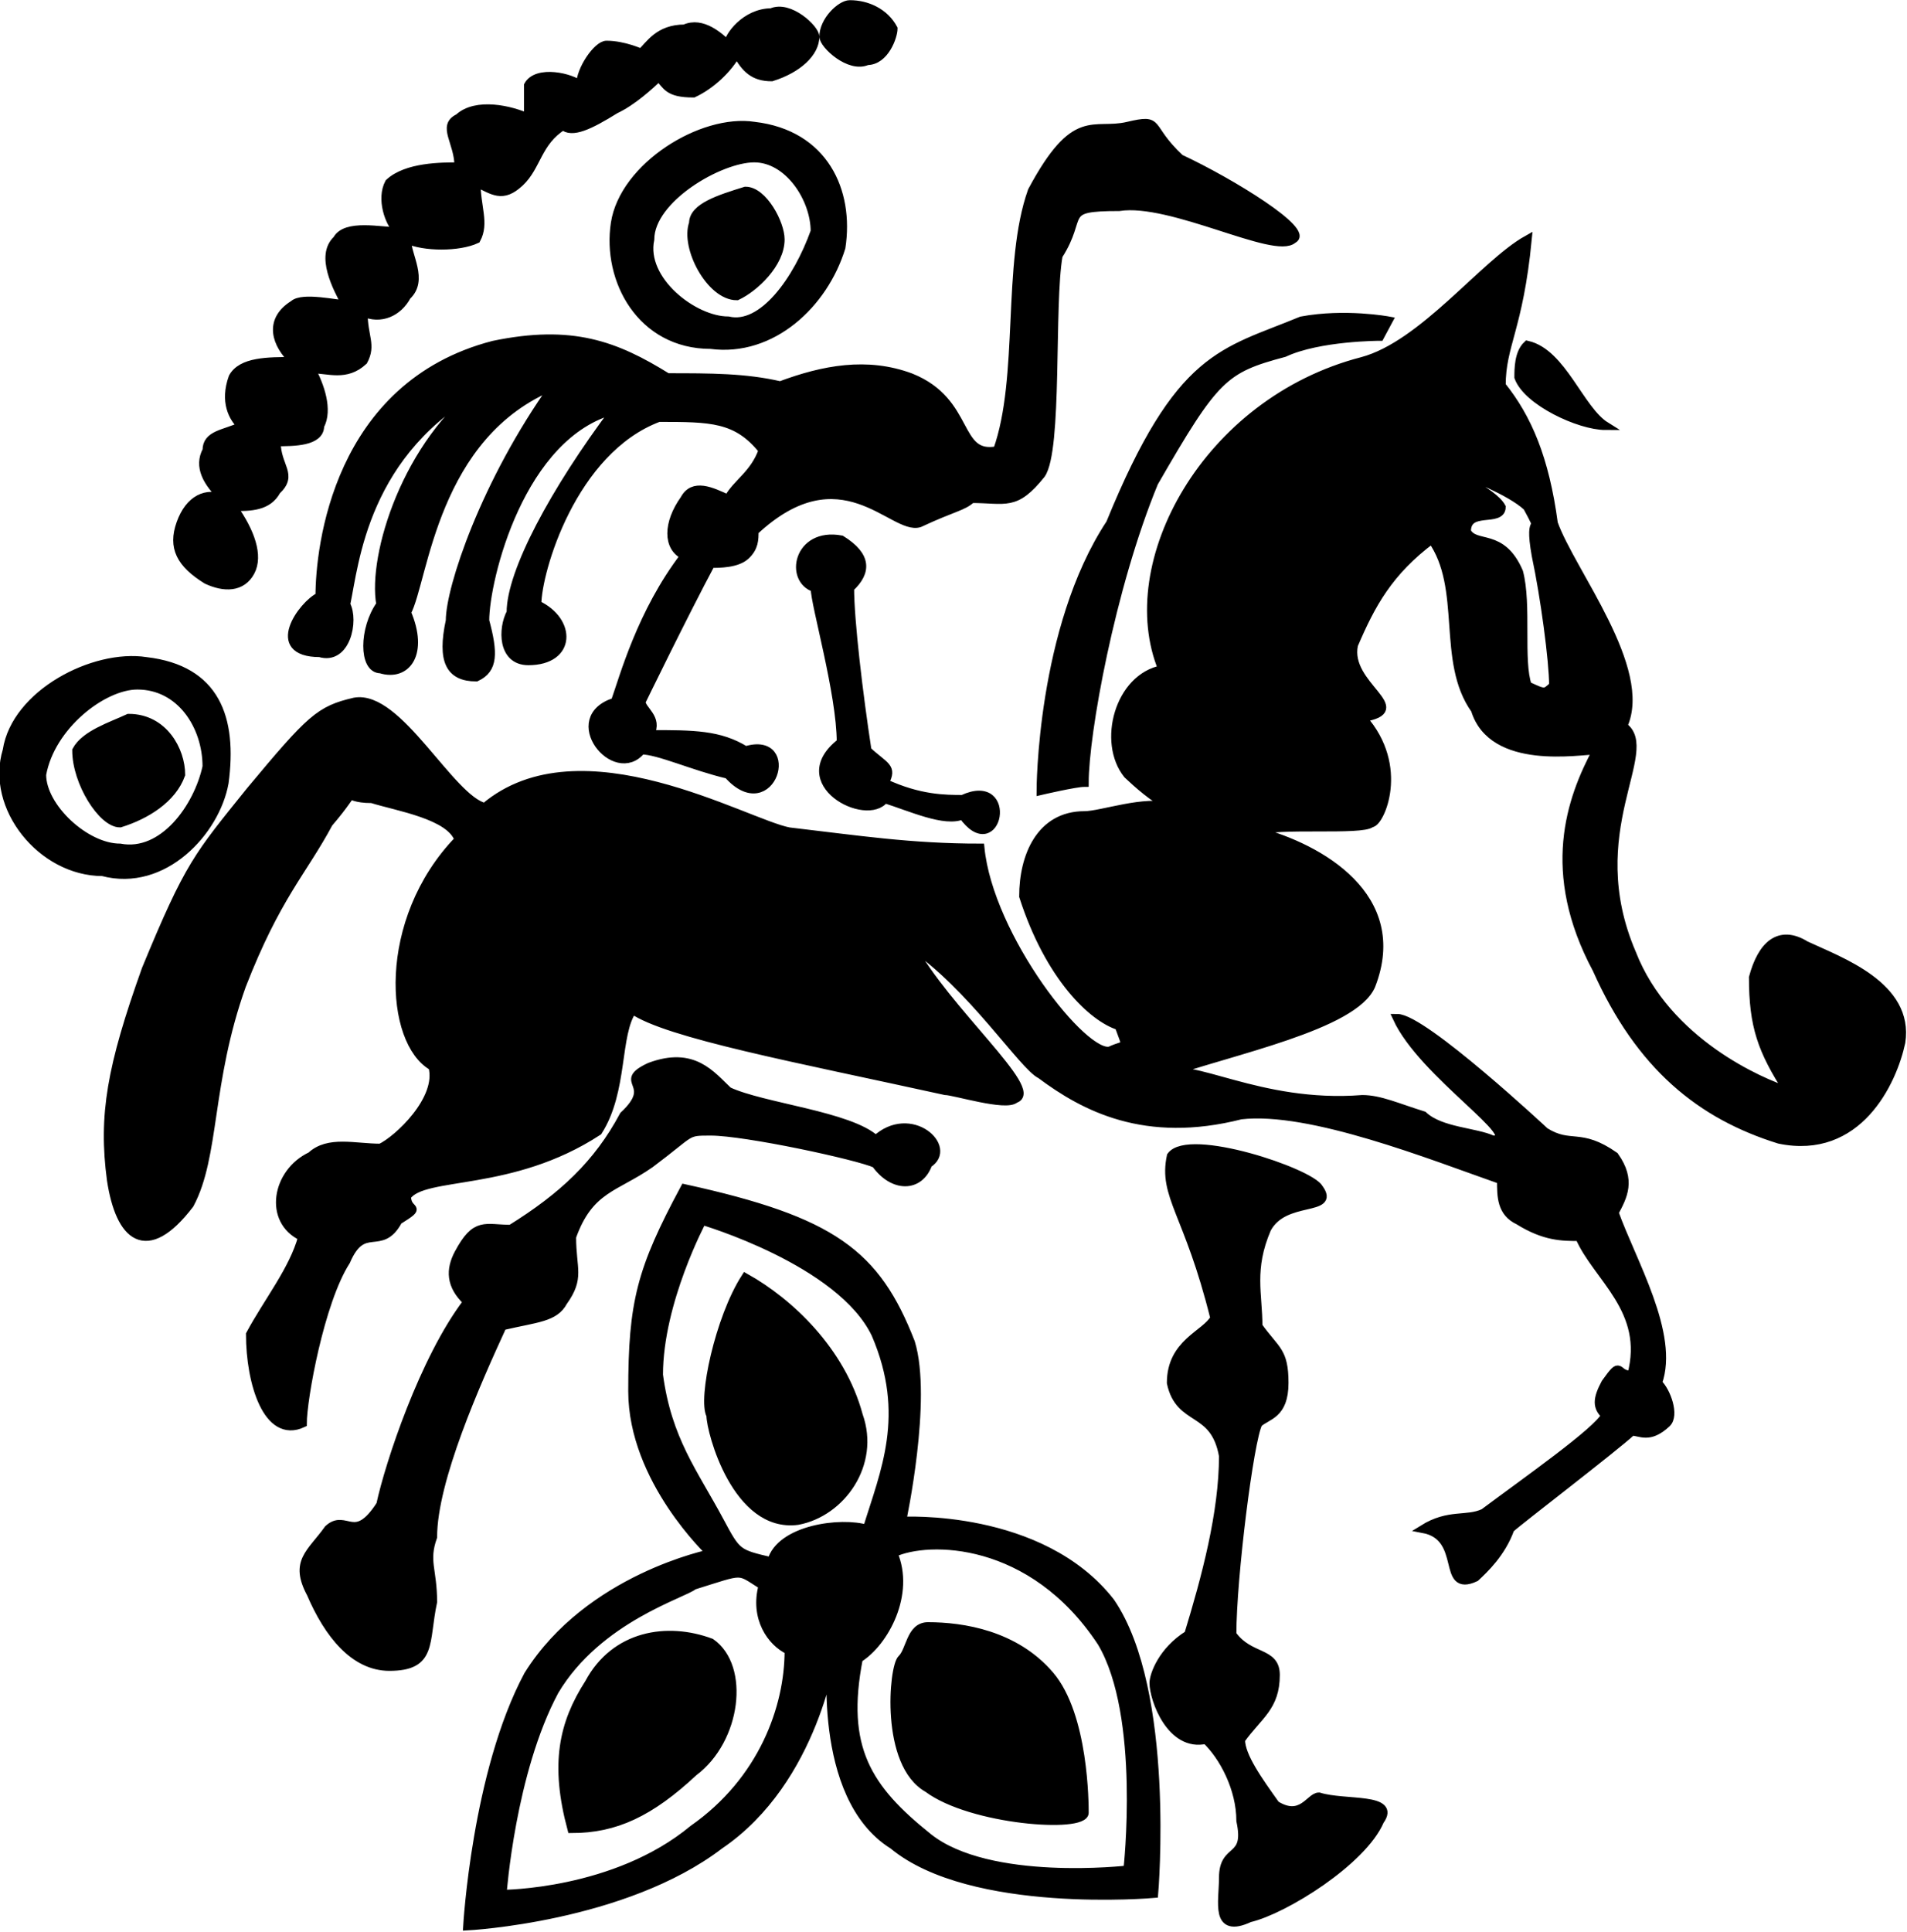 <?xml version="1.0" encoding="UTF-8" standalone="no"?>
<!-- Created with Inkscape (http://www.inkscape.org/) -->
<svg
   xmlns:svg="http://www.w3.org/2000/svg"
   xmlns="http://www.w3.org/2000/svg"
   version="1.0"
   width="147.947"
   height="149.84"
   id="svg__">
  <defs
     id="_" />
  <g
     transform="matrix(0.674,0,0,0.629,-138.97,2.844)"
     style="fill:#000000"
     id="g6168">
    <path
       d="M 285,142 C 280,152 279,156 279,167 C 279,178 288,187 288,187 C 288,187 274,190 267,202 C 261,214 260,233 260,233 C 260,233 278,232 289,223 C 300,215 302,199 302,199 C 302,199 300,217 309,223 C 318,231 339,229 339,229 C 339,229 341,204 334,193 C 326,182 310,183 310,183 C 310,183 313,168 311,161 C 307,150 302,146 285,142 z M 287,146 C 287,146 282,156 282,165 C 283,173 286,177 289,183 C 291,187 291,187 295,188 C 296,184 303,183 306,184 C 308,177 311,170 307,160 C 303,151 287,146 287,146 z M 286,191 C 285,192 275,195 270,204 C 265,214 264,229 264,229 C 264,229 277,229 286,221 C 294,215 297,206 297,199 C 295,198 293,195 294,191 C 291,189 292,189 286,191 z M 309,187 C 311,192 308,198 305,200 C 303,211 306,216 313,222 C 320,228 336,226 336,226 C 336,226 338,207 333,198 C 325,185 313,185 309,187 z M 288,198 C 283,196 277,197 274,203 C 271,208 270,213 272,221 C 277,221 281,219 286,214 C 291,210 292,201 288,198 z M 292,153 C 289,158 287,168 288,170 C 288,172 291,184 298,183 C 303,182 307,176 305,170 C 303,162 297,156 292,153 z M 313,196 C 311,196 311,199 310,200 C 309,201 308,213 313,216 C 318,220 331,221 331,219 C 331,218 331,207 327,202 C 323,197 317,196 313,196 z M 304,68 C 306,66 306,64 303,62 C 298,61 297,67 300,68 C 300,70 303,81 303,87 C 297,92 306,97 308,94 C 311,95 315,97 317,96 C 321,102 323,91 317,94 C 315,94 312,94 308,92 C 309,90 308,90 306,88 C 305,81 304,72 304,68 z M 293,61 C 303,51 309,61 312,60 C 316,58 317,58 318,57 C 322,57 323,58 326,54 C 328,51 327,33 328,27 C 331,22 328,21 335,21 C 341,20 353,27 355,25 C 357,24 348,18 342,15 C 338,11 340,10 336,11 C 332,12 330,9 325,19 C 322,28 324,42 321,51 C 316,52 318,45 311,42 C 306,40 301,41 296,43 C 292,42 288,42 283,42 C 277,38 272,36 263,38 C 245,43 243,63 243,69 C 241,70 237,76 243,76 C 246,77 247,72 246,70 C 247,65 248,51 262,43 C 253,50 249,64 250,70 C 248,73 248,78 250,78 C 253,79 255,76 253,71 C 255,67 256,49 270,43 C 262,55 258,68 258,72 C 257,77 258,79 261,79 C 263,78 263,76 262,72 C 262,67 266,49 277,46 C 270,56 265,66 265,71 C 264,73 264,77 267,77 C 272,77 272,72 268,70 C 268,66 272,51 282,47 C 288,47 291,47 294,51 C 293,54 291,55 290,57 C 288,56 286,55 285,57 C 283,60 283,63 285,64 C 280,71 278,79 277,82 C 271,84 277,92 280,88 C 282,88 286,90 290,91 C 295,97 298,86 292,88 C 289,86 286,86 281,86 C 282,84 280,83 280,82 C 280,82 285,71 288,65 C 289,65 291,65 292,64 C 293,63 293,62 293,61 z M 304,-4 C 303,-4 301,-2 301,0 C 301,1 304,4 306,3 C 308,3 309,0 309,-1 C 308,-3 306,-4 304,-4 z M 230,51 C 230,49 232,49 234,48 C 233,47 232,45 233,42 C 234,40 237,40 240,40 C 238,38 237,35 240,33 C 241,32 245,33 246,33 C 245,31 243,27 245,25 C 246,23 250,24 252,24 C 251,23 250,20 251,18 C 253,16 257,16 259,16 C 259,13 257,11 259,10 C 261,8 265,9 267,10 C 267,9 267,7 267,6 C 268,4 272,5 273,6 C 273,4 275,1 276,1 C 278,1 280,2 280,2 C 281,1 282,-1 285,-1 C 287,-2 289,0 290,1 C 290,0 292,-3 295,-3 C 297,-4 300,-1 300,0 C 300,2 298,4 295,5 C 293,5 292,4 291,2 C 290,4 288,6 286,7 C 283,7 283,6 282,5 C 281,6 279,8 277,9 C 274,11 272,12 271,11 C 268,13 268,16 266,18 C 264,20 263,19 261,18 C 261,21 262,23 261,25 C 259,26 255,26 253,25 C 253,27 255,30 253,32 C 252,34 250,35 248,34 C 248,37 249,38 248,40 C 246,42 244,41 242,41 C 243,43 244,46 243,48 C 243,50 240,50 238,50 C 238,53 240,54 238,56 C 237,58 235,58 233,58 C 235,61 236,64 235,66 C 234,68 232,68 230,67 C 227,65 226,63 227,60 C 228,57 230,56 232,57 C 230,55 229,53 230,51 z M 293,11 C 287,10 278,16 277,23 C 276,30 280,38 288,38 C 295,39 301,33 303,26 C 304,19 301,12 293,11 z M 293,15 C 289,15 281,20 281,25 C 280,30 286,35 290,35 C 294,36 298,30 300,24 C 300,20 297,15 293,15 z M 292,19 C 289,20 286,21 286,23 C 285,26 288,32 291,32 C 293,31 296,28 296,25 C 296,23 294,19 292,19 z M 326,93 C 326,93 326,73 334,60 C 342,39 347,39 356,35 C 361,34 366,35 366,35 L 365,37 C 365,37 358,37 354,39 C 347,41 346,42 339,55 C 334,68 331,86 331,92 C 330,92 326,93 326,93 z M 223,77 C 217,76 208,81 207,88 C 205,95 211,103 218,103 C 225,105 231,98 232,92 C 233,84 231,78 223,77 z M 222,80 C 218,80 212,85 211,91 C 211,95 216,100 220,100 C 225,101 229,95 230,90 C 230,85 227,80 222,80 z M 221,84 C 219,85 216,86 215,88 C 215,92 218,97 220,97 C 223,96 226,94 227,91 C 227,88 225,84 221,84 z M 393,85 C 397,88 388,98 394,113 C 398,124 409,129 412,130 C 409,125 408,122 408,116 C 409,112 411,110 414,112 C 418,114 426,117 425,124 C 424,129 420,138 411,136 C 402,133 395,127 390,115 C 384,103 387,94 390,88 C 388,88 378,90 376,83 C 372,77 375,68 371,62 C 366,66 364,70 362,75 C 361,80 369,83 363,84 C 368,90 365,97 364,97 C 363,98 353,97 351,98 C 358,100 368,106 364,117 C 362,122 348,125 340,128 C 343,126 351,132 363,131 C 365,131 367,132 370,133 C 372,135 376,135 378,136 C 382,136 370,128 367,121 C 370,121 384,135 384,135 C 387,137 388,135 392,138 C 394,141 393,143 392,145 C 394,151 399,160 397,166 C 398,167 399,170 398,171 C 396,173 395,172 394,172 C 392,174 381,183 380,184 C 379,187 377,189 376,190 C 372,192 375,185 370,184 C 373,182 375,183 377,182 C 382,178 390,172 391,170 C 390,169 390,168 391,166 C 393,163 392,165 394,165 C 396,157 390,153 388,148 C 386,148 384,148 381,146 C 379,145 379,143 379,141 C 371,138 357,132 349,133 C 338,136 331,132 326,128 C 324,127 318,117 311,112 C 315,120 326,130 323,131 C 322,132 316,130 315,130 C 298,126 283,123 279,120 C 277,123 278,130 275,135 C 265,142 255,140 253,143 C 253,145 255,144 252,146 C 250,150 248,146 246,151 C 243,156 241,168 241,171 C 237,173 235,166 235,160 C 237,156 240,152 241,148 C 237,146 238,140 242,138 C 244,136 247,137 250,137 C 252,136 257,131 256,127 C 251,124 250,109 259,99 C 258,96 252,95 249,94 C 245,94 248,92 244,97 C 241,103 238,106 234,117 C 230,129 231,138 228,144 C 223,151 220,148 219,141 C 218,133 219,127 223,115 C 228,102 229,101 235,93 C 242,84 243,83 247,82 C 252,81 258,94 262,95 C 273,85 292,97 297,98 C 305,99 311,100 319,100 C 320,111 331,126 334,125 C 336,124 336,125 335,122 C 332,121 327,116 324,106 C 324,101 326,96 331,96 C 333,96 338,94 341,95 C 339,94 337,92 336,91 C 333,87 335,79 340,78 C 335,65 345,45 363,40 C 370,38 377,28 382,25 C 381,36 379,38 379,43 C 382,47 384,52 385,60 C 387,66 396,78 393,85 z M 281,127 C 277,129 282,129 278,133 C 275,139 271,143 265,147 C 262,147 261,146 259,150 C 258,152 258,154 260,156 C 255,163 251,176 250,181 C 247,186 246,182 244,184 C 242,187 240,188 242,192 C 244,197 247,201 251,201 C 256,201 255,198 256,193 C 256,189 255,188 256,185 C 256,178 261,166 264,159 C 268,158 270,158 271,156 C 273,153 272,152 272,148 C 274,142 277,142 281,139 C 286,135 285,135 288,135 C 292,135 305,138 307,139 C 309,142 312,142 313,139 C 316,137 311,132 307,136 C 304,133 294,132 290,130 C 288,128 286,125 281,127 z M 341,138 C 340,143 343,145 346,158 C 345,160 341,161 341,166 C 342,171 346,169 347,175 C 347,182 345,190 343,197 C 340,199 339,202 339,203 C 339,205 341,211 345,210 C 347,212 349,216 349,220 C 350,225 347,223 347,227 C 347,230 346,234 350,232 C 354,231 363,225 365,220 C 367,217 361,218 358,217 C 357,217 356,220 353,218 C 351,215 349,212 349,210 C 351,207 353,206 353,202 C 353,199 350,200 348,197 C 348,190 350,173 351,171 C 352,170 354,170 354,166 C 354,162 353,162 351,159 C 351,155 350,152 352,147 C 354,143 360,145 358,142 C 357,140 343,135 341,138 z M 375,54 C 375,54 380,56 382,58 C 384,62 382,58 383,64 C 384,69 385,77 385,80 C 384,81 384,81 382,80 C 381,77 382,70 381,66 C 379,61 376,63 375,61 C 375,58 379,60 379,58 C 378,56 373,54 375,54 z M 381,42 C 382,45 388,48 391,48 C 388,46 386,39 382,38 C 381,39 381,41 381,42 z "
       style="fill-rule:evenodd;stroke:#000000;stroke-width:1px;stroke-linecap:butt;stroke-linejoin:miter;stroke-opacity:1"
       id="path5" />
  </g>
</svg>

